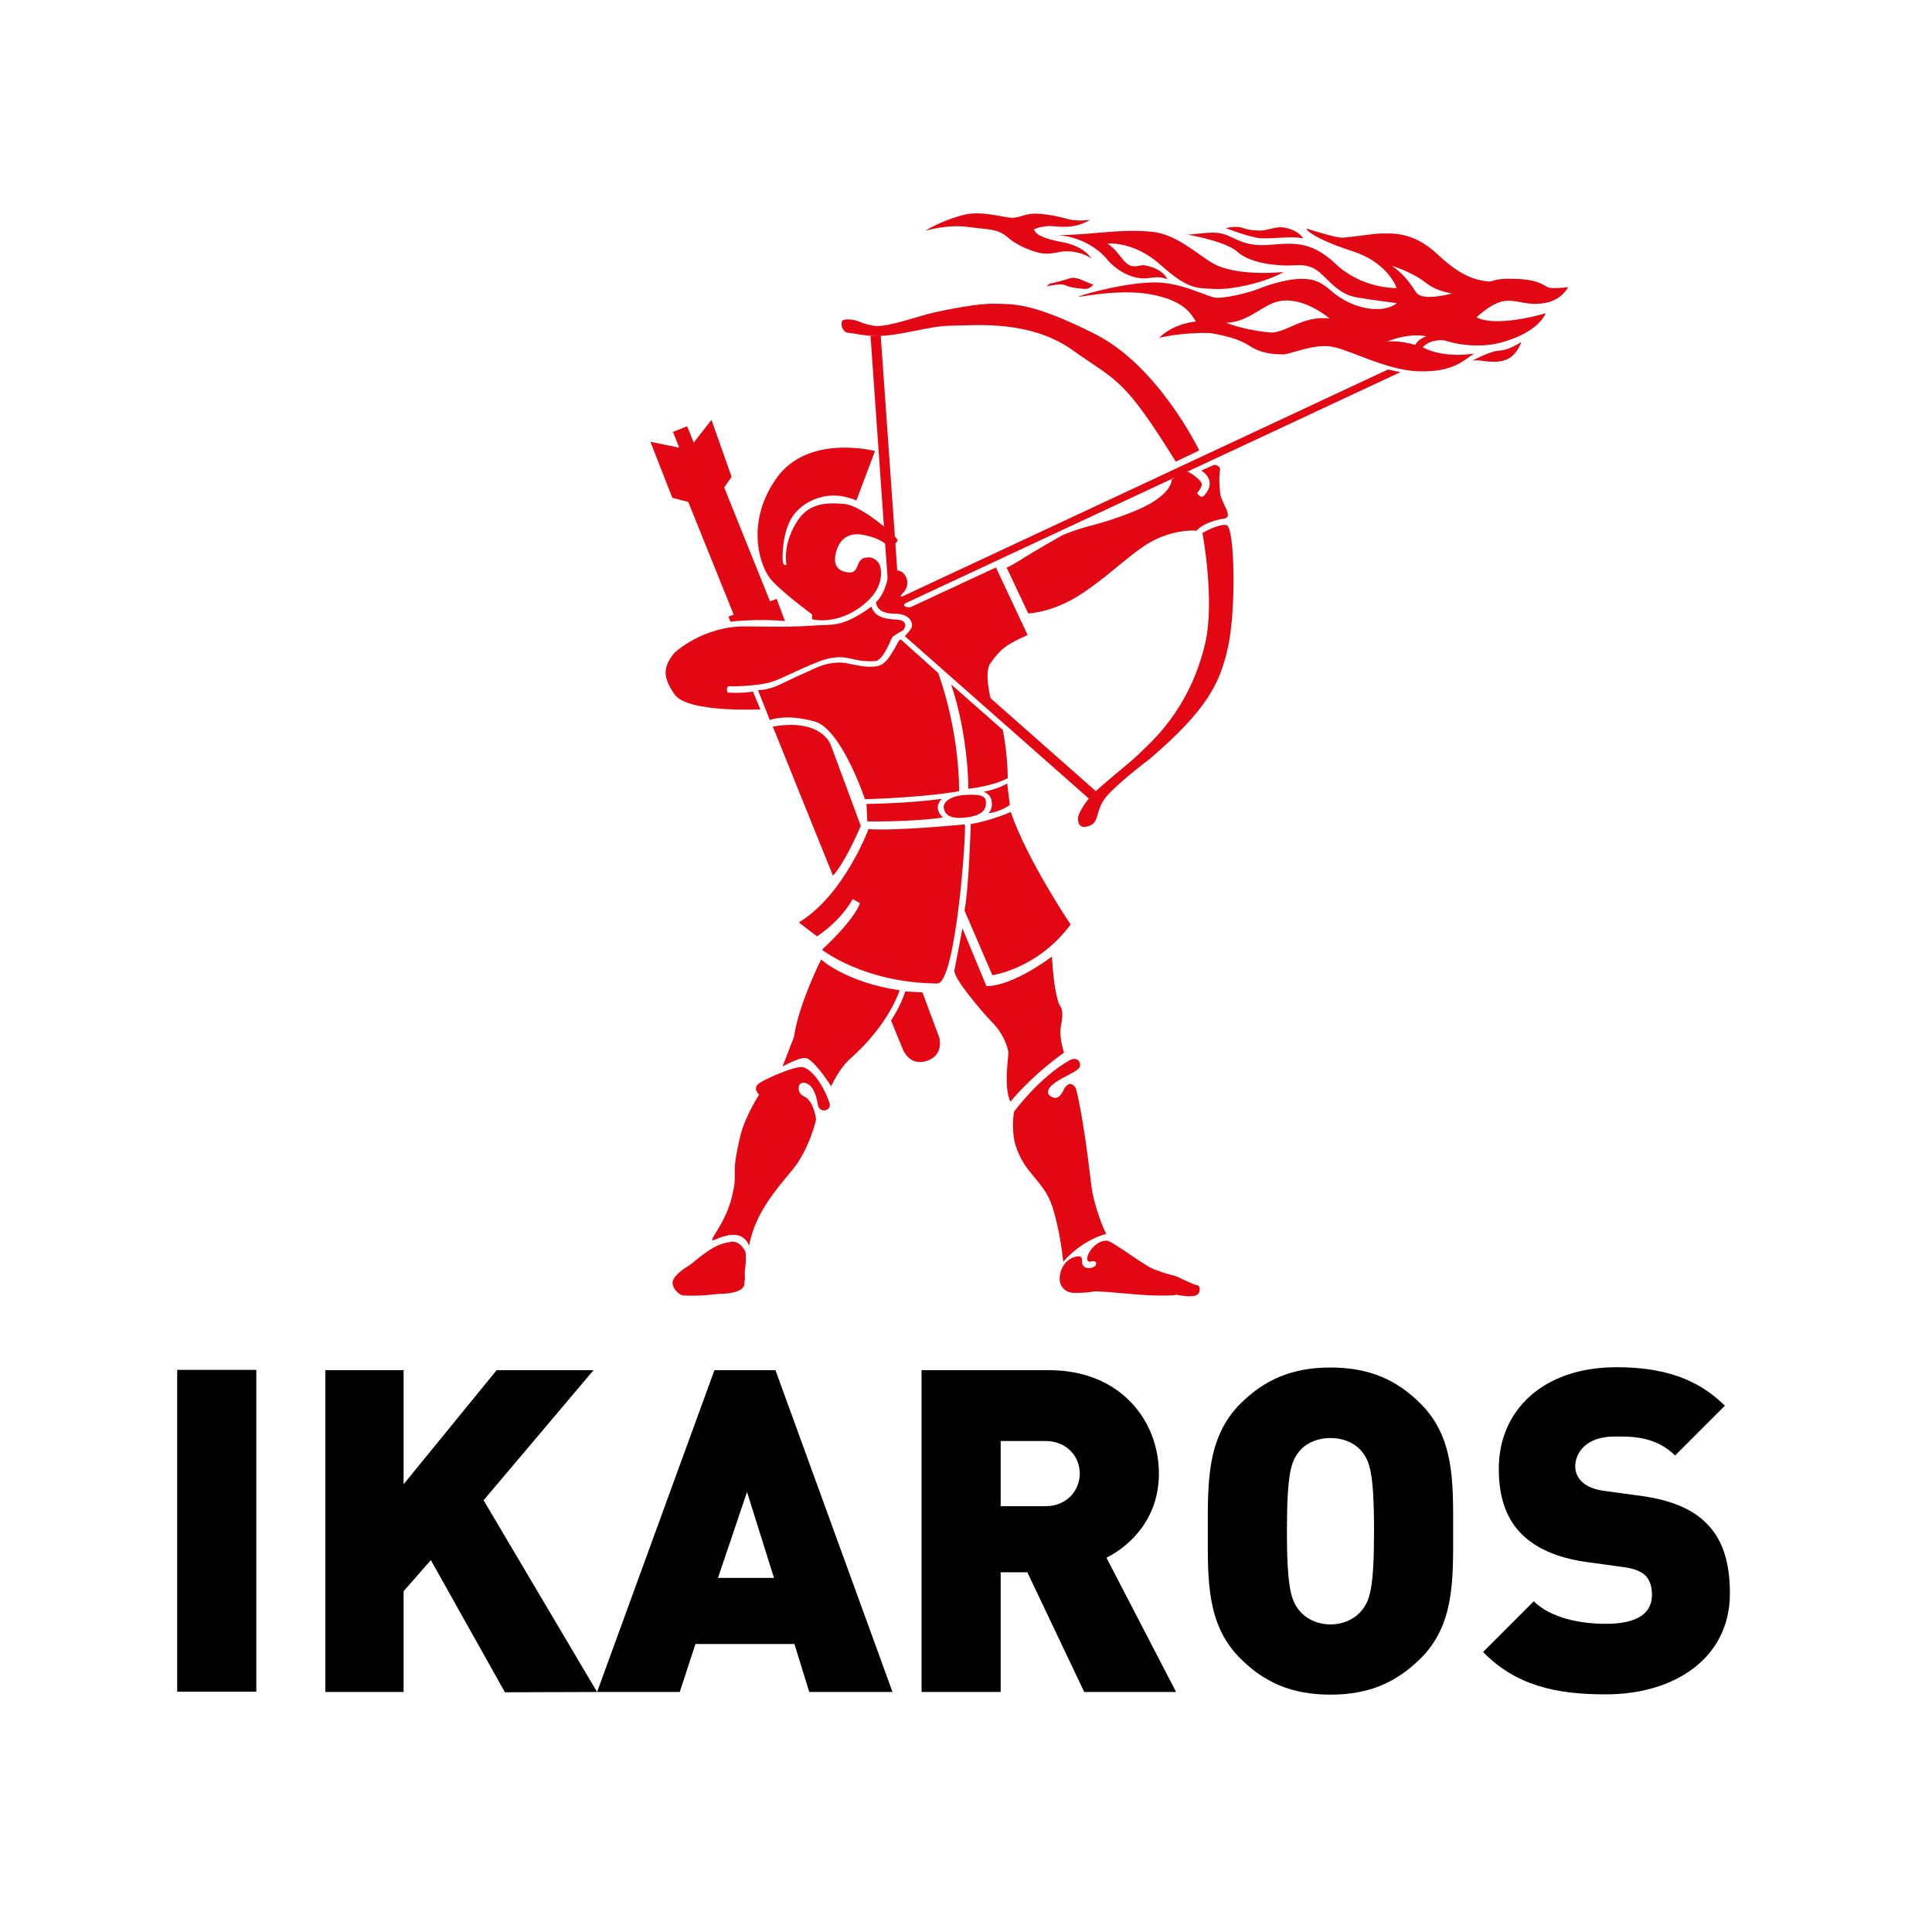 <?xml version="1.0" encoding="utf-8"?>
<!-- Generator: Adobe Illustrator 19.2.1, SVG Export Plug-In . SVG Version: 6.00 Build 0)  -->
<svg version="1.1" id="layer" xmlns="http://www.w3.org/2000/svg" xmlns:xlink="http://www.w3.org/1999/xlink" x="0px" y="0px"
	 viewBox="0 0 652 652" style="enable-background:new 0 0 652 652;" xml:space="preserve">
<style type="text/css">
	.st0{fill:#E30613;}
	.st1{fill:#E30613;stroke:#E30613;stroke-width:3.439;}
	.st2{fill:#E30613;stroke:#E30613;stroke-width:5.154;}
</style>
<g>
	<rect x="59.8" y="462.3" width="26.7" height="108.6"/>
	<path d="M201.5,571l-38.3-64.7l37.1-43.9h-32.7l-31.4,38.5v-38.5h-26.4V571h26.4v-34l9.2-10.5l25,44.6L201.5,571L201.5,571z"/>
	<path d="M301.2,571l-39.5-108.6h-20.6L201.5,571h27.9l5.3-16.2h33.4l5,16.2H301.2L301.2,571z M261.2,532.5h-18.9l9.8-29
		L261.2,532.5z"/>
	<path d="M396.9,571l-23.5-45.3c8.5-4.3,17.7-13.6,17.7-28.4c0-17.9-13-34.9-37.1-34.9h-43V571h26.7v-40.4h9l19.2,40.4H396.9
		L396.9,571z M364.4,497.3c0,5.6-4.3,11-11.6,11h-15.1v-22h15.1C360.1,486.3,364.4,491.6,364.4,497.3z"/>
	<path d="M490.4,516.7c0-16.3,0.5-31.6-11-43c-7.9-7.9-17.1-12.2-30.4-12.2s-22.4,4.3-30.4,12.2c-11.4,11.4-11,26.7-11,43
		c0,16.3-0.5,31.6,11,43c7.9,7.9,17.1,12.2,30.4,12.2s22.4-4.3,30.4-12.2C490.9,548.3,490.4,533,490.4,516.7L490.4,516.7z
		 M463.7,516.7c0,19.8-1.5,23.3-4,26.6c-2,2.6-5.8,4.9-10.7,4.9s-8.7-2.3-10.7-4.9c-2.4-3.2-4-6.7-4-26.6c0-19.8,1.5-23.5,4-26.7
		c2-2.6,5.8-4.7,10.7-4.7s8.7,2.1,10.7,4.7C462.2,493.2,463.7,496.8,463.7,516.7L463.7,516.7z"/>
	<path d="M583.8,537.7c0-10.1-2.3-18.2-8.1-23.8c-4.6-4.6-11.6-7.6-21.4-9l-13.1-1.8c-3.8-0.5-6.1-1.8-7.5-3.2
		c-1.7-1.7-2.1-3.7-2.1-5c0-4.7,3.8-10.1,13.1-10.1c4.7,0,13.7-0.5,20.6,6.4l16.8-16.8c-9.3-9.3-21.1-13-36.6-13
		c-24.7,0-39.7,14.5-39.7,34.3c0,9.3,2.4,16.6,7.5,21.8c4.9,5,12.2,8.2,21.8,9.6l13.1,1.8c3.5,0.5,5.8,1.5,7.2,2.9
		c1.5,1.7,2.1,3.8,2.1,6.4c0,6.3-5,9.8-15.6,9.8c-8.7,0-18.6-2-24.3-7.6l-17.1,17.1c11,11.3,24.6,14.3,41.2,14.3
		C564.7,571.9,583.8,559.9,583.8,537.7z"/>
</g>
<path class="st0" d="M242.6,167.1l4.3-6.2l-6.8-19.2l-5.7,7.3"/>
<path class="st0" d="M413.8,108.9c0,0,5.5,2.4,14.7,3.3c5.2,0.5,11.1-5.9,20.2-4.7c0,0-9.9-8.7-18.9-5.3
	C424.9,104.1,420.5,108.8,413.8,108.9 M478.2,99c2.5,2.7,11.9,0,11.9,0s-5.2-0.5-9.1-3.7c-4.6-3.6-11.3-5.6-11.3-5.6
	C475.2,93.5,477,97.7,478.2,99 M481.4,113.5c-6.3-1.3-13.4,1.8-13.4,1.8c4.1-0.6,9.6,1.1,9.6,1.1
	C478.8,114.2,481.4,113.5,481.4,113.5 M521.1,102.3c-6,0.9-8.4-1-12.6-0.8c-4.8,0.2-10.2,5.6-10.2,5.6c6.9,3.6,23.4-1.4,23.4-1.4
	c-0.8,1.5-3.2,6.2-13.7,9.5c-10.5,3.3-20.4-0.3-20.4-0.3c-5.2-0.6-7.5,2.3-7.5,2.3c7.7,4,17.4,2.1,17.4,2.1c-3.4,2.1-6.9,6.4-18.8,6
	c-11.9-0.4-24.6-8.3-30.9-8.5c-6.3-0.2-12.7,2.9-14.9,2.8c-2.2-0.1-6.7,0.1-11.4-3c-4.7-3.1-13.2-4.2-13.2-4.2
	c-9.6-0.3-17.1,1.6-17.1,1.6c5-5,12.4-5.5,12.4-5.5c-1.4-1.9-3.1-6.8-14.9-9.1c-11.8-2.3-27.1,1.6-24.5,0.6c2.6-1,15.7-4.6,25.4-4.7
	c9.6,0,18,5.1,21,5.2c3,0.1,10.4-1.5,14.6-3.2c4.1-1.7,10.5-3.3,14.2-3.2c3.7,0.1,5.9,0.6,9.9,4.1c4,3.5,9.4,5.9,14.6,6.1
	c5.2,0.2,7.5-2,7.5-2s-8.1-1-13.3-1.9c-5.2-0.9-7.7-3.6-12-7.8c-4.3-4.2-8.1-2.9-12.1-3c-4.1-0.1-12.2-0.8-16.5-4.7
	c-4.3-3.9-19.8-6.3-17.6-5.8c2.2,0.4,8.2-1.2,12.3-0.3c4.1,0.9,6.9,4.3,15.1,3.9c8.2-0.5,14.5-2.1,23.5,6.4c9,8.5,20.5,8.1,20.5,8.1
	c-0.7-2.2-4.5-9.1-14.8-12.4c-14.5-4.7-16.4-8-15.3-7.6c1.1,0.4,9.2,2.9,11.4,3c2.2,0.1,11.2-1.5,13.8-1.4c2.6,0.1,10.1-1.1,18.7,7
	c8.6,8.1,13.4,8.6,16.4,9.1c2.9,0.5,1.5-1.1,10-0.8c8.5,0.3,9.6,2.6,11.4,3c1.8,0.4,6.3-0.2,6.3-0.2S527.1,101.4,521.1,102.3"/>
<path class="st0" d="M369,96.1c0,0-1.3,1.4-2.6,1.4c-1.3,0-5.2-0.4-6.8-1.2c-1.6-0.8-5.6,0.2-6.1,0.3c-0.6,0.2,0.8-0.9,0.8-0.9
	s2-0.3,6.9-1.8C363.4,93.3,365.5,94.8,369,96.1"/>
<path class="st0" d="M496.9,121.7c0,0,6.1-3.3,9.2-3.4c3.2-0.1,7.3-2.9,7.3-2.9s-1.5,5.1-6,6.3C502.9,122.8,499.7,121.2,496.9,121.7
	"/>
<path class="st0" d="M413.7,77c0,0,7.7,3,11.6,3.4c3.9,0.3,11.3-0.9,14.5,0.1c0,0-1.6-3.2-7.3-3.8c-2-0.2-5,1.1-6.9,1.1
	c0,0-3.7,0.1-5.9-0.8C417.4,76.2,415,76.7,413.7,77"/>
<path class="st0" d="M433.2,91.8c0,0-15.7,1.7-23.8-2.9c-5.6-3.2-12.3-9.9-20.8-10.7c-10.7-1.1-21.9,1.3-31.8,1.1
	c0,0,10.6,0.3,17.3,8.8c0,0,4.5,5.2,10.9,5.8c3.7,0.3,4.9-1.1,8.9,0.3c0,0-1.1-3.5-7.8-4.7c-1.3-0.2-3.4,1.2-5.6-0.4
	c-2.3-1.7-3.2-4.6-6.8-6.9c0,0,8.9-1,18.1,7.3c9.2,8.3,12.3,7.7,17.9,8C415.3,97.9,426.7,95.5,433.2,91.8"/>
<path class="st0" d="M348.9,77.4c0,0,2.5-1.2,5.6-1.1c3.1,0.1,7.6,1.2,13.4-2.1c0,0-4.1,0.6-7.2-0.2c-3.6-1-7-1.7-10.9-1.9
	c-3.9-0.1-5.8,1.5-8.4,1.4c-2.6-0.1-10.1-2.4-15.7-1.1c-5.6,1.3-11.6,4.2-13.4,5.5c0,0,7.1-2.3,14.5-1.3c7.4,1,9.8,0.5,13.4,3.6
	c3.6,3.1,9.5,5.3,12.6,5.4c3.1,0.1,4.7-0.9,7.6-0.8c3,0.1,6.3,1.1,7.9,2.5c0,0-2.1-4.3-10.4-5.7C349.7,80,349.4,78.3,348.9,77.4"/>
<path class="st0" d="M396.8,155.8l7.9-3.8c0,0-13.8-28.7-35.4-39.4c-21.5-10.8-27.8-9.9-33.4-10.1c-5.6-0.2-16.4,2-20.9,3
	c-4.5,1-14.6,4.7-19.1,4.5c-4.4-0.2-6.2-2.1-9.2-2.2c-3-0.1-2.6,0.7-2.7,1.8c0,1.1,1,2.6,2.1,2.7c1.1,0,5.9,1.1,9.2,1.1
	c9.3,0,17.9-3.5,26.1-3.5c8.2-0.1,26.4-2,40.9,8.5C377,128.8,379.2,127.4,396.8,155.8"/>
<path class="st1" d="M295.5,113.3l6.2,88.1"/>
<path class="st0" d="M300.1,184.7c0,0,2.7-1.3,2.8-2.4c0-1.1-11.9-11.6-17.8-12.2c-5.9-0.6-11.9-0.4-15.8,5.4
	c-3.9,5.8-4.5,11.7-3.9,15.1c0,0-0.9,0.5-1.2-0.9c-0.3-1.4-0.2-10.2,3.2-15.3c3.4-5.1,10.5-8.3,17.5-6.8c2.6,0.6,3.1,0.9,4.1,1.3
	l6.3-16.7c0,0-22.5-5.9-33.2,9.1c-10.7,15-5.7,30-1.8,34.4c3.9,4.4,13.7,11.6,13.7,11.6l0.1,1.7c0,0,9,2.4,18.2-5.7
	c7.3-6.4,4.5-13,4.5-12.8c-0.5-1.1-2-2.5-3.8-2.4c-1.9,0.1-2.6,0.7-3.2,1.9c-0.6,1.3-1,3.3-3.1,3.2c-1.9-0.1-6.1-0.8-4.6-6.7
	c1.5-5.9,5.6-6.3,7.8-6.2C292.3,180.6,297.2,181.5,300.1,184.7"/>
<path class="st0" d="M304.7,201.2l163.7-76.5l4.2,0.9l-167.3,78.1c0,0-1.1,1.4,2,1.2l28.8-13.4l10.7,22.8c-6.8,3.1-8.9,4.3-12.6,9.6
	c-2.5,3.5,0.8,14.6,0.8,14.6l-28.4-25.1c0,0,1.2-1.4,1.2-2.3c0-0.9-0.3-2.4-2.5-3.4c-2.2-1-4.2-0.2-6.8-1.1
	c-2.7-0.8-2.9-3.3-2.9-3.3c3.7-3.6,4.3-10,4.3-10s3.9-2.4,5.8,1.3c0.9,1.8,0.7,4-1.3,5.9C303.2,201.7,304.7,201.2,304.7,201.2"/>
<path class="st0" d="M339.7,191.5L347,207c0,0,8.4-0.1,18.6-7c10.3-6.9,17.4-14.8,24.9-18.2c7.5-3.4,13.3-2.7,13.3-2.7
	s2.2-3,9.4-4.1c3-0.5-0.6-4.7-1.4-8.2c0,0-0.6-4.7-0.1-8c0.3-1.9-2-1.9-2-1.9l-4.3,1.9c0,0,5.7,3.2,1,8.4c-1.2,1.3-2.4-0.8-2.4-0.8
	s1.5-1.8,1.6-2.9c0-1.1-2.8-3.4-4.5-4.2c-1.6-0.8-5.7,2.6-5.7,2.6s0.4,5.4-12.8,10.7c-13.2,5.3-15.4,4.3-24.2,8.1
	c0,0-9.1,5.1-14.2,8.4C339.9,191.7,339.7,191.5,339.7,191.5"/>
<path class="st0" d="M405.8,179.9c0,0,5.3-3.2,8.1-2.7c2.8,0.5,3.3,28.3,0.6,40.8c-2.7,12.6-7.2,21.6-26.6,38.2c0,0-9,6.7-13.8,11.8
	c-4.8,5-2.7,9.4-6.5,10.7c-3.8,1.4-3.8-1.6-3.8-2.7c0-1.1,1.8-4.4,4.3-7.3c2.5-2.9,12.6-10.7,16.3-14.3c3.6-3.6,17-14.6,22.3-37.2
	C410.1,202.7,405.8,179.9,405.8,179.9"/>
<path class="st1" d="M306.5,213.4l62.2,54.9"/>
<path class="st0" d="M294.1,204.7c0,0,0.5,2.8,4.1,3.8c2.1,0.5,3.6,0.6,4.5,0.6c2,0.1,3.9,1.2,2.1,3.6c0,0-3.2,1.7-3.7,2.4
	c-0.4,0.5-3,7.8-5.7,8c-6.2,0.4-8-1.3-11.9-1.3c0,0-2.9-0.2-7,1.4c-7.8,3-13,6.1-16.7,7.1c-3.7,1-10.3,1.4-13.5,1.3
	c-1.6-0.1-0.8,2.1-0.8,2.1s4.2,0.4,8.6-0.3l2.5,6c0,0-24.5,1.2-28.9-5c-4.7-6.6-3.4-9.9-0.1-14.1c0,0,9.7-9.1,24.1-8.9
	c14.5,0.2,16.9,0.1,23-0.3C280.9,210.6,284.1,212,294.1,204.7"/>
<path class="st0" d="M255.8,232.9c0,0,3.4,0.1,7.4-1.9c3.3-1.6,7-3.3,11.9-5.5c3.2-1.5,6.1-1.9,8.4-1.9c2.5,0,6.2,1.3,9.5,1.4
	c3.3,0,5.1,0,7.8-4.3c2.7-4.3,2.2-4.5,3.2-4.9l12.6,11.3c0,0,6.9,17.7,7.1,39.9c0,0-10.7,2.1-31.8,2.7c0,0-7.9-23.6-16.9-26.2
	c-9-2.5-14.3-0.9-15.2-0.5L255.8,232.9z"/>
<path class="st0" d="M326.8,266.2c0,0,0.1-17.6-5.8-35.2l17.4,15.3c0,0,1.6,7.4,1.7,16.3C340,262.5,336.6,265,326.8,266.2"/>
<path class="st0" d="M325.4,268.3c6.3-0.5,7.2,0.8,7.3,2.1c0.1,1.3,0.4,4.5-6.1,5.4c-6.5,0.9-7.7-1.2-8.1-3.1
	C318.2,270.9,320.3,268.7,325.4,268.3"/>
<path class="st0" d="M333.5,274.5c4.9-0.8,7.3-2.9,7.3-2.9l-0.9-7.2c0,0-3,1.9-8,2.8c0,0,2.7,0.7,2.8,3.6
	C335,273.3,333.5,274.5,333.5,274.5"/>
<path class="st0" d="M292.7,277.2c0,0,13.9,0.3,25.5-1.3c0,0-1.4-1.2-1.7-2.9c-0.3-1.8,1.3-3.4,1.3-3.4c-11.6,1.6-25.4,1.7-25.4,1.7
	L292.7,277.2L292.7,277.2z"/>
<path class="st0" d="M325.6,278.2c0,0-23.1,2.3-32.5,1.6c0,0-8.2,22.2-23.5,31.5l6.1,4.7c0,0,7.6-4.7,12.1-12.6l2.4,1.4
	c0,0-1.1,4.8-12.8,15.7c0,0,14.1,11.2,38.9,11.4C322.6,331.9,326.2,280.4,325.6,278.2"/>
<path class="st0" d="M327.6,278.1c0,0-0.6,21.3-2.1,29.2l9.4,21.8c0,0,15.3-2.1,26.4-17.1c0,0-14.8-22-20.2-38
	C341.1,274.1,334.2,277,327.6,278.1"/>
<path class="st0" d="M277.1,323.8c0,0,8.3,7.7,26.5,10.4c0,0-3.4,11.4-16.8,23.2c-3.7,3.3-6.3,9.2-6.3,9.2s-4.6-7.4-8-9.4
	c-1.8-1-8.4,2.7-8.4,2.7l3.9-10.1C268,349.8,268.7,341.2,277.1,323.8"/>
<path class="st0" d="M260.8,245.2l20.3,50.3c0,0,3.5-3.2,9.4-16.8l-10.1-27.2C280.4,251.6,277.7,242.3,260.8,245.2"/>
<path class="st0" d="M246.5,209.8c0,0,9.1-1.1,18.4-0.2l-2.8-7.5l-16.3,6L246.5,209.8z"/>
<path class="st2" d="M254.1,206.1l-24.6-61.3"/>
<path class="st2" d="M259.2,208.2l-23.9-59.4"/>
<path class="st2" d="M250.7,208.2l-22.9-56.8"/>
<path class="st0" d="M234.2,169.9l-7.3-1.9l-7.4-18.9l8.9,1.8"/>
<path class="st0" d="M304.6,353.9c0,0,2,5.9,7.9,4.2c6.2-1.8,4.5-7.9,4.5-7.9l-5.7-15.3l-5.8-0.3c-1.6,5.1-4.8,9.8-4.8,9.8
	L304.6,353.9L304.6,353.9z"/>
<path class="st0" d="M256.2,369.4c0,0-2.7-2.2,0.4-4.1c3.1-1.8,11.1-5.3,13.9-5.2c2.8,0.1,7,5.1,9.4,12c1,2.9-3.4,3.8-3.9,0.7
	c-0.5-3.1-1.5-6.1-3.6-7.1c-2.1-1-2.7,0.6-2.7,0.6s-1,2.5,1.8,3.8c2.8,1.3,3.8,6.4,3.9,7.8c0,0-2.3,10-7.9,16.8
	c-5.6,6.8-12.7,14.7-14.7,25.7c0,0-0.9-2.8-3.7-3.5c-1.8-0.4-4-0.2-7.7,1.4c-3.7,1.6,3.2-4.4,5.6-14.4c2.4-9.9-0.8-5.3,2.9-20.8
	C251.5,376.6,256.2,369.4,256.2,369.4"/>
<path class="st0" d="M230.7,437.2c-1.7-0.1-4.3-2.9-3.6-5c0.7-2.1,4-4.3,5.7-5.3c1.6-1,7.7-7.2,13.4-7.7c0,0,3.1-1.3,5.4,3.3
	c0,0,0.3,2.5-0.1,5.3c-0.4,2.8,0.1,3.4-0.2,4.4c-0.3,0.9,1.1,3.8-7,4.4C239.7,436.7,238,437.5,230.7,437.2"/>
<path class="st0" d="M359.1,355.2c0,0-1.9-5.1-1-9.3c0.9-4.2,0-5.9,0-5.9s-2.2-1.7-3.1-17.2c0,0-12.8,9.9-22.1,10l-8.1-19.5
	c0,0-2.5,13.2-2.7,14.1c-0.6,2.5,9.4,14.2,13,17.9c3.6,3.6,5.1,8.5,5.2,9.8c0.1,1.3-1.7,11.8,0.7,16.7
	C341,371.8,347.3,363.7,359.1,355.2"/>
<path class="st0" d="M342.2,375.2c0,0,8.2-11.3,18.6-17.3c2.6-1.5,4.1,0.4,3.6,2.1c-0.5,2.2-12.4,5.4-10.5,9.4c0,0,2.8,3.1,4.8-1.1
	c2.1-4.6,4.3-1.5,4.4-0.9c0,0,2.3,7.6,5.2,32.7c0.8,6.7,4.4,15.6,5.1,16.3c0,0-7.7,1.6-14.6,9.4c0,0-0.9-10.1-3.7-18.7
	c-2.8-8.6-9.4-11-12.3-20.4C341.1,381.4,342.2,375.2,342.2,375.2"/>
<path class="st0" d="M373.6,418.7c-5-0.3-9,8-5.2,7c1.7-0.5,1.9,1.1,1,1.7c-1,0.6-3,1.1-4-0.5c-0.6-0.9,0.5-3.2-1.8-2.9
	c-4.1,0.6-5.9,4.4-6,7.4c-0.1,3,2.3,4.9,4.7,4.9c0,0,4.3,0.1,6.3-0.4c2.1-0.5,14.4,1.2,21.6,1.3c7.1,0.1,6.6-0.3,6.6-0.3
	s4.1,0.9,6.4,0.4c2.2-0.5,1.9-3.4,1-3.5c-1.8-0.3-6.4-2.9-8.3-3.4c-1.9-0.4-3.6-1-6.6-2.1C386.2,427.1,375.3,418.8,373.6,418.7"/>
</svg>
